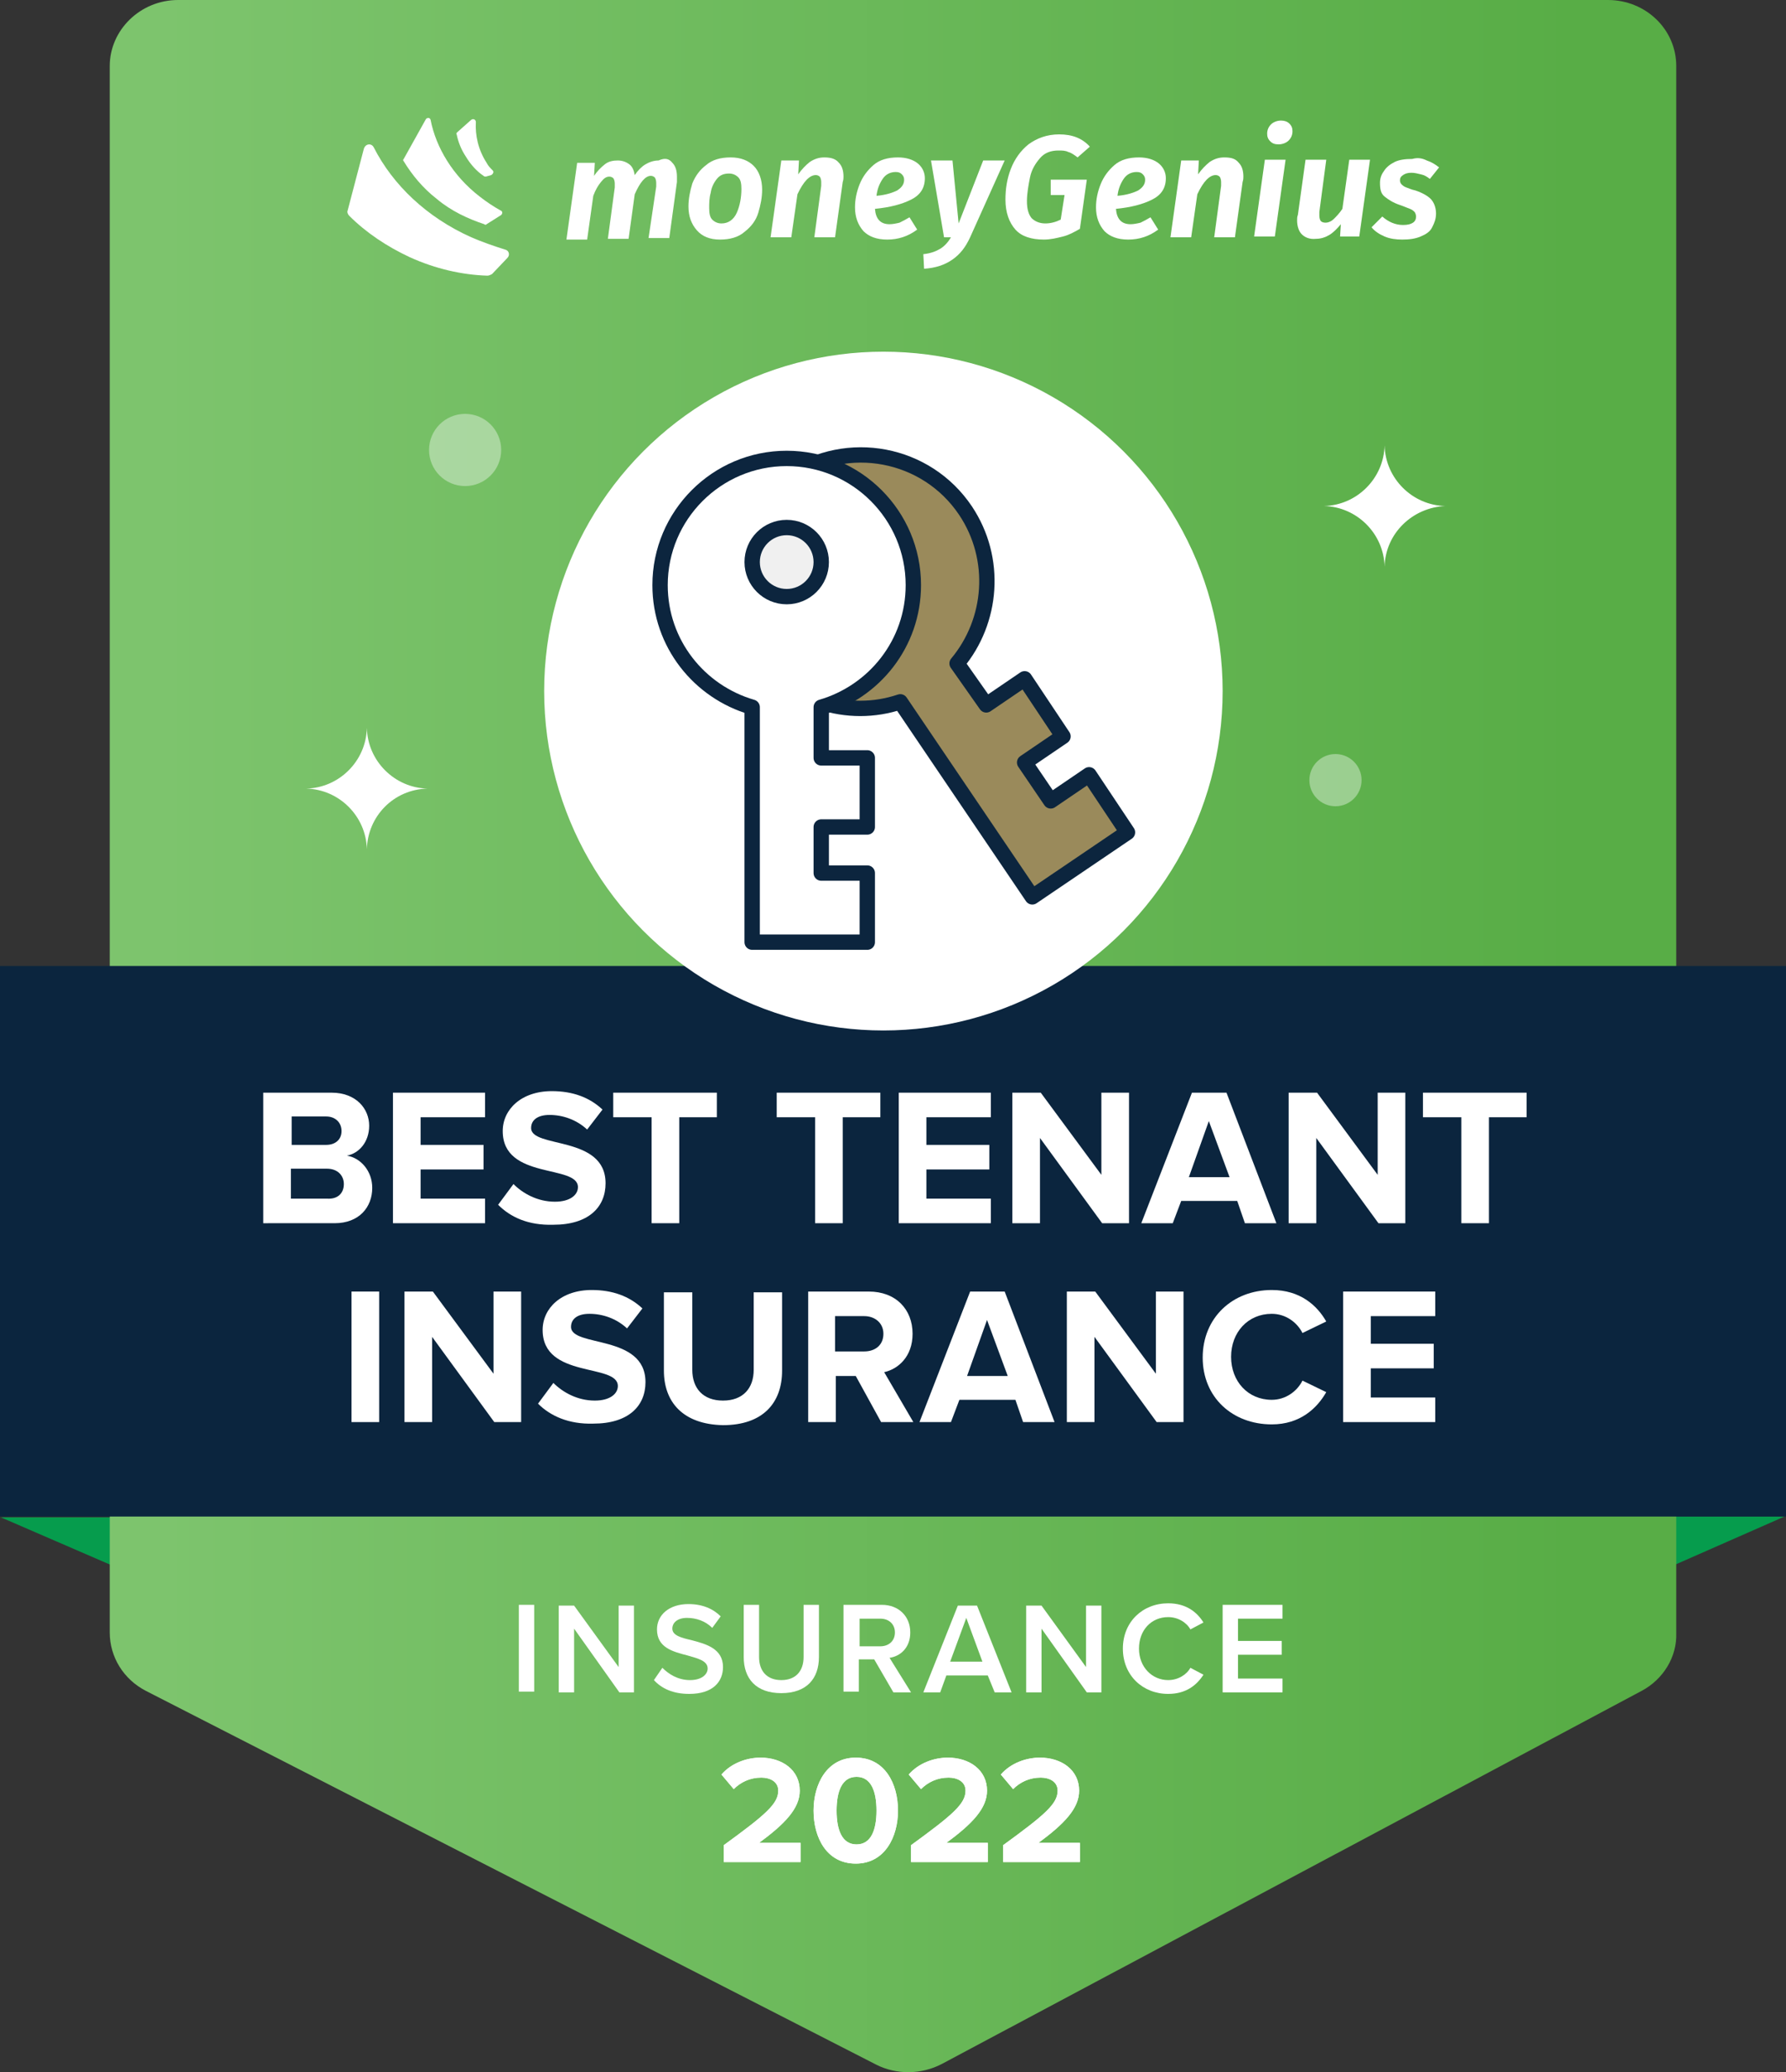 <?xml version="1.0" encoding="UTF-8"?>
<!-- Generator: Adobe Illustrator 26.1.0, SVG Export Plug-In . SVG Version: 6.00 Build 0)  -->
<svg width="232.7" height="269.863" version="1.1" viewBox="0 0 232.7 269.863" xml:space="preserve" xmlns="http://www.w3.org/2000/svg">
<rect x="0" y="0" width="232.7" height="269.863" fill="#333333" stroke="none"/>
<style type="text/css">
	.st0{fill:#069C4D;}
	.st1{fill:url(#SVGID_1_);}
	.st2{fill:#0B253E;}
	.st3{fill:#FFFFFF;}
	.st4{opacity:0.38;fill:#FFFFFF;enable-background:new    ;}
	.st5{fill:#9A8A5B;stroke:#0C253E;stroke-width:2;stroke-linecap:round;stroke-linejoin:round;}
	.st6{fill:#FFFFFF;stroke:#0C253E;stroke-width:2;stroke-linecap:round;stroke-linejoin:round;}
	.st7{fill:#F0F0F0;stroke:#0C253E;stroke-width:2;stroke-linecap:round;stroke-linejoin:round;}
</style>
<polygon class="st0" transform="translate(-279.4,-171.3)" points="491.9 368.8 491.9 377.6 511.9 368.8"/>
<polygon class="st0" transform="translate(-279.4,-171.3)" points="299.6 368.9 299.6 377.6 279.5 368.9"/>
<linearGradient id="SVGID_1_" x1="293.7" x2="497.804" y1="305.769" y2="305.769" gradientTransform="matrix(1,0,0,-1,-279.4,440.7)" gradientUnits="userSpaceOnUse">
	<stop stop-color="#7DC46D" offset=".031"/>
	<stop stop-color="#58AD46" offset=".935"/>
</linearGradient>
<path class="st1" d="m213.9 220.2-91.2 48.6c-2.7 1.4-5.9 1.4-8.5 0.1l-95.2-48.7c-2.9-1.5-4.7-4.4-4.7-7.6v-204c0-4.7 4-8.6 8.9-8.6h186.3c4.9 0 8.9 3.8 8.9 8.6v204.1c0.1 3.1-1.7 6-4.5 7.5z" fill="url(#SVGID_1_)"/>
<g transform="translate(-279.4,-171.3)">
	
		
			<rect class="st2" x="279.4" y="297.1" width="232.7" height="71.7"/>
		
	
	
		
			<path class="st3" d="m313.7 330.6v-17h8.9c3.2 0 4.9 2.1 4.9 4.3 0 2.1-1.3 3.6-2.9 3.9 1.8 0.3 3.3 2 3.3 4.2 0 2.5-1.7 4.6-4.9 4.6zm10.2-12c0-1.1-0.8-1.9-2-1.9h-4.5v3.7h4.5c1.2 0 2-0.7 2-1.8zm0.3 6.9c0-1.1-0.8-2-2.2-2h-4.7v3.9h4.7c1.4 0.1 2.2-0.7 2.2-1.9z"/>
			<path class="st3" d="m330.6 330.6v-17h12v3.2h-8.4v3.6h8.2v3.2h-8.2v3.8h8.4v3.2z"/>
			<path class="st3" d="m344.3 328.2 2-2.7c1.2 1.2 3.1 2.3 5.4 2.3 2 0 3-0.9 3-1.9 0-3-9.8-0.9-9.8-7.3 0-2.8 2.4-5.2 6.4-5.2 2.7 0 4.9 0.8 6.6 2.4l-2 2.6c-1.4-1.3-3.2-1.9-4.9-1.9-1.6 0-2.4 0.7-2.4 1.7 0 2.7 9.7 0.9 9.7 7.2 0 3.1-2.2 5.4-6.8 5.4-3.3 0.1-5.6-1-7.2-2.6z"/>
			<path class="st3" d="m364.3 330.6v-13.8h-5v-3.2h13.5v3.2h-4.9v13.8z"/>
			<path class="st3" d="m385.6 330.6v-13.8h-5v-3.2h13.5v3.2h-4.9v13.8z"/>
			<path class="st3" d="m396.5 330.6v-17h12v3.2h-8.4v3.6h8.2v3.2h-8.2v3.8h8.4v3.2z"/>
			<path class="st3" d="m423 330.6-8.1-11.1v11.1h-3.6v-17h3.7l7.9 10.7v-10.7h3.6v17z"/>
			<path class="st3" d="m441.6 330.6-1-2.9h-7.3l-1.1 2.9h-4.1l6.6-17h4.5l6.5 17zm-4.7-13.3-2.6 7.3h5.3z"/>
			<path class="st3" d="m459 330.6-8.1-11.1v11.1h-3.6v-17h3.7l7.9 10.7v-10.7h3.6v17z"/>
			<path class="st3" d="m469.8 330.6v-13.8h-5v-3.2h13.5v3.2h-4.9v13.8z"/>
			<path class="st3" d="m325.2 356.5v-17h3.6v17z"/>
			<path class="st3" d="m343.8 356.5-8.1-11.1v11.1h-3.6v-17h3.7l7.9 10.7v-10.7h3.6v17z"/>
			<path class="st3" d="m349.5 354.1 2-2.7c1.2 1.2 3.1 2.3 5.4 2.3 2 0 3-0.9 3-1.9 0-3-9.8-0.9-9.8-7.3 0-2.8 2.4-5.2 6.4-5.2 2.7 0 4.9 0.8 6.6 2.4l-2 2.6c-1.4-1.3-3.2-1.9-4.9-1.9-1.6 0-2.4 0.7-2.4 1.7 0 2.7 9.7 0.9 9.7 7.2 0 3.1-2.2 5.4-6.8 5.4-3.2 0.1-5.6-1-7.2-2.6z"/>
			<path class="st3" d="m365.9 349.8v-10.2h3.7v10.1c0 2.4 1.4 4 4 4s4-1.6 4-4v-10.1h3.7v10.2c0 4.2-2.5 7.1-7.7 7.1-5.2-0.1-7.7-3-7.7-7.1z"/>
			<path class="st3" d="m394.2 356.5-3.3-6h-2.6v6h-3.6v-17h7.9c3.5 0 5.7 2.3 5.7 5.5 0 3-1.9 4.6-3.7 5l3.8 6.5zm0.3-11.5c0-1.4-1.1-2.3-2.5-2.3h-3.8v4.6h3.8c1.4 0 2.5-0.8 2.5-2.3z"/>
			<path class="st3" d="m412.7 356.5-1-2.9h-7.3l-1.1 2.9h-4.1l6.6-17h4.5l6.5 17zm-4.7-13.3-2.6 7.3h5.3z"/>
			<path class="st3" d="m430.1 356.5-8.1-11.1v11.1h-3.6v-17h3.7l7.9 10.7v-10.7h3.6v17z"/>
			<path class="st3" d="m436.1 348.1c0-5.2 3.9-8.8 9-8.8 3.7 0 5.9 2 7.1 4.1l-3.1 1.5c-0.7-1.4-2.2-2.5-4-2.5-3.1 0-5.3 2.4-5.3 5.6s2.2 5.6 5.3 5.6c1.8 0 3.3-1.1 4-2.5l3.1 1.5c-1.2 2.1-3.4 4.2-7.1 4.2-5.1 0-9-3.5-9-8.7z"/>
			<path class="st3" d="m454.4 356.5v-17h12v3.2h-8.4v3.6h8.2v3.2h-8.2v3.8h8.4v3.2z"/>
		
	


	<path class="st3" d="m373.7 413.8v-2.2c5.5-4 7.1-5.4 7.1-7.1 0-1.2-1.1-1.7-2.2-1.7-1.5 0-2.7 0.6-3.6 1.5l-1.6-1.9c1.3-1.5 3.3-2.2 5.1-2.2 2.8 0 5.1 1.6 5.1 4.3 0 2.3-1.9 4.3-5.3 6.8h5.4v2.5z"/>
	<path class="st3" d="m385.4 407.1c0-3.4 1.7-6.9 5.5-6.9s5.5 3.4 5.5 6.9c0 3.4-1.7 6.9-5.5 6.9s-5.5-3.4-5.5-6.9zm8.2 0c0-2.5-0.7-4.4-2.6-4.4s-2.6 1.9-2.6 4.4 0.7 4.4 2.6 4.4 2.6-1.9 2.6-4.4z"/>
	<path class="st3" d="m398.1 413.8v-2.2c5.5-4 7.1-5.4 7.1-7.1 0-1.2-1.1-1.7-2.2-1.7-1.5 0-2.7 0.6-3.6 1.5l-1.6-1.9c1.3-1.5 3.3-2.2 5.1-2.2 2.8 0 5.1 1.6 5.1 4.3 0 2.3-1.9 4.3-5.3 6.8h5.4v2.5z"/>
	<path class="st3" d="m410.1 413.8v-2.2c5.5-4 7.1-5.4 7.1-7.1 0-1.2-1.1-1.7-2.2-1.7-1.5 0-2.7 0.6-3.6 1.5l-1.6-1.9c1.3-1.5 3.3-2.2 5.1-2.2 2.8 0 5.1 1.6 5.1 4.3 0 2.3-1.9 4.3-5.3 6.8h5.4v2.5z"/>


	
		<circle class="st3" cx="394.5" cy="261.3" r="44.2"/>
	
</g>
<path class="st3" d="m188.3 65.9c-4.3-0.1-7.8-3.6-7.9-7.9-0.1 4.3-3.6 7.8-7.9 7.9 4.3 0.1 7.8 3.6 7.9 7.9 0.1-4.3 3.6-7.7 7.9-7.9z"/>
<path class="st3" d="m55.7 102.7c-4.3-0.1-7.8-3.6-7.9-7.9-0.1 4.3-3.6 7.8-7.9 7.9 4.3 0.1 7.8 3.6 7.9 7.9 0.1-4.3 3.5-7.8 7.9-7.9z"/>
<circle class="st4" cx="60.6" cy="58.6" r="4.7"/>
<circle class="st4" cx="174" cy="101.6" r="3.4"/>
<g transform="translate(-279.4,-171.3)">
	
		
			
				<path class="st3" d="m340.8 202.2c-5.8-2.6-10.2-6.8-12.7-11.7-0.3-0.6-1.1-0.5-1.3 0.2l-2.1 8c-0.1 0.2 0 0.5 0.2 0.7 2.2 2.2 4.9 4 7.9 5.4 3.3 1.5 6.8 2.3 10.1 2.4 0.2 0 0.4-0.1 0.6-0.2l2-2.1c0.4-0.4 0.2-1-0.3-1.1-1.6-0.5-3-1-4.4-1.6z"/>
			
		
		
			
				<path class="st3" d="m342.8 192.5c-1.1-1.7-1.5-3.6-1.4-5.3 0-0.3-0.3-0.5-0.6-0.3l-1.8 1.6c-0.1 0.1-0.2 0.2-0.1 0.3 0.2 1 0.6 2 1.2 2.9 0.6 1 1.4 1.9 2.3 2.5 0.1 0.1 0.2 0.1 0.3 0.1l0.7-0.2c0.2-0.1 0.4-0.4 0.2-0.6-0.3-0.3-0.6-0.6-0.8-1z"/>
			
		
		
			
				<path class="st3" d="m344.7 199.3-1.9 1.2c-0.1 0.1-0.2 0.1-0.3 0-2.1-0.7-4.3-1.7-6.2-3.3-1.8-1.4-3.2-3.1-4.3-4.9-0.1-0.1-0.1-0.2 0-0.3l2.9-5.2c0.2-0.2 0.5-0.2 0.6 0.1 0.7 3.6 2.9 7.3 6.4 10 0.9 0.7 1.8 1.3 2.7 1.8 0.3 0.1 0.3 0.4 0.1 0.6z"/>
			
		
	
	
		<path class="st3" d="m367 192.5c0.4 0.4 0.6 1 0.6 1.8v0.7l-1 7.3h-2.7l1-6.7v-0.5c0-0.3-0.1-0.6-0.2-0.7s-0.3-0.2-0.5-0.2c-0.7 0-1.4 0.8-2.1 2.4l-0.8 5.8h-2.7l0.9-6.7v-0.5c0-0.3-0.1-0.6-0.2-0.7s-0.3-0.2-0.5-0.2c-0.4 0-0.7 0.2-1.1 0.7s-0.7 1-1 1.8l-0.8 5.7h-2.7l1.4-10h2.3l-0.1 1.7c0.4-0.6 0.9-1.1 1.4-1.5s1.1-0.5 1.7-0.5 1.1 0.2 1.5 0.5 0.6 0.8 0.7 1.4c0.4-0.6 0.9-1.1 1.4-1.4s1.1-0.5 1.7-0.5c0.9-0.4 1.4-0.2 1.8 0.3z"/>
		<path class="st3" d="m370.2 201.3c-0.7-0.8-1.1-1.8-1.1-3.1 0-1 0.2-2 0.5-3 0.4-1 1-1.8 1.8-2.4 0.8-0.7 1.9-1 3.2-1s2.3 0.4 3 1.1 1.1 1.8 1.1 3.1c0 1-0.2 2-0.5 3s-0.9 1.8-1.8 2.5c-0.8 0.7-1.9 1-3.2 1s-2.3-0.4-3-1.2zm5.2-2.3c0.4-0.9 0.6-2 0.6-3.1 0-0.7-0.1-1.2-0.4-1.5s-0.7-0.5-1.2-0.5c-0.7 0-1.2 0.2-1.6 0.7s-0.7 1.1-0.8 1.8c-0.2 0.7-0.2 1.4-0.2 2 0 0.7 0.1 1.2 0.4 1.5s0.7 0.5 1.2 0.5c0.9 0 1.6-0.5 2-1.4z"/>
		<path class="st3" d="m388.7 192.5c0.4 0.4 0.6 1 0.6 1.8 0 0.2 0 0.4-0.1 0.7l-1 7.2h-2.7l0.9-6.7v-0.5c0-0.3-0.1-0.6-0.2-0.7s-0.3-0.2-0.5-0.2c-0.8 0-1.6 0.8-2.4 2.5l-0.8 5.6h-2.7l1.4-10h2.3l-0.1 1.8c0.5-0.7 1-1.2 1.5-1.6 0.6-0.4 1.2-0.6 1.9-0.6 0.9 0 1.5 0.2 1.9 0.7z"/>
		<path class="st3" d="m398.1 197.3c-1.2 0.6-2.7 1-4.7 1.2 0.1 1.3 0.7 2 1.9 2 0.4 0 0.9-0.1 1.3-0.2 0.4-0.2 0.8-0.4 1.3-0.7l1 1.6c-1.2 0.9-2.5 1.3-3.9 1.3s-2.4-0.4-3.1-1.1c-0.7-0.8-1.1-1.8-1.1-3.1 0-1 0.2-2 0.6-3s1-1.8 1.8-2.5 1.9-1 3.2-1c1.1 0 2 0.3 2.6 0.8s0.9 1.2 0.9 1.9c0 1.3-0.6 2.2-1.8 2.8zm-1.8-1.2c0.6-0.4 0.9-0.8 0.9-1.4 0-0.3-0.1-0.5-0.3-0.7s-0.4-0.3-0.8-0.3c-0.7 0-1.3 0.3-1.7 0.9s-0.7 1.3-0.8 2.2c1.2-0.1 2.1-0.4 2.7-0.7z"/>
		<path class="st3" d="m405.8 202.2c-0.6 1.3-1.3 2.2-2.3 2.9s-2.2 1.1-3.7 1.2l-0.1-1.9c1-0.1 1.7-0.4 2.2-0.7s1-0.8 1.4-1.5h-0.9l-1.7-10h2.8l0.8 8.2 3.2-8.2h2.8z"/>
		<path class="st3" d="m421.4 190.4-1.6 1.4c-0.4-0.3-0.8-0.6-1.2-0.7-0.4-0.2-0.8-0.2-1.3-0.2-1 0-1.8 0.3-2.4 1s-1.1 1.5-1.3 2.5-0.4 2.1-0.4 3.1 0.2 1.7 0.6 2.2c0.4 0.4 1 0.7 1.8 0.7 0.7 0 1.4-0.2 2-0.5l0.5-3.2h-1.8v-2h4.7l-0.9 6.4c-0.7 0.4-1.4 0.8-2.2 1s-1.6 0.4-2.5 0.4c-1.6 0-2.9-0.4-3.7-1.3s-1.3-2.2-1.3-3.9c0-1.4 0.2-2.7 0.7-4s1.3-2.4 2.3-3.2c1.1-0.8 2.4-1.3 4-1.3 1.7 0 3 0.5 4 1.6z"/>
		<path class="st3" d="m429.5 197.3c-1.2 0.6-2.7 1-4.7 1.2 0.1 1.3 0.7 2 1.9 2 0.4 0 0.9-0.1 1.3-0.2 0.4-0.2 0.8-0.4 1.3-0.7l1 1.6c-1.2 0.9-2.5 1.3-3.9 1.3s-2.4-0.4-3.1-1.1c-0.7-0.8-1.1-1.8-1.1-3.1 0-1 0.2-2 0.6-3s1-1.8 1.8-2.5 1.9-1 3.2-1c1.1 0 2 0.3 2.6 0.8s0.9 1.2 0.9 1.9c0 1.3-0.6 2.2-1.8 2.8zm-1.8-1.2c0.6-0.4 0.9-0.8 0.9-1.4 0-0.3-0.1-0.5-0.3-0.7s-0.4-0.3-0.8-0.3c-0.7 0-1.3 0.3-1.7 0.9s-0.7 1.3-0.8 2.2c1.2-0.1 2.1-0.4 2.7-0.7z"/>
		<path class="st3" d="m440.8 192.5c0.4 0.4 0.6 1 0.6 1.8 0 0.2 0 0.4-0.1 0.7l-1 7.2h-2.7l0.9-6.7v-0.5c0-0.3-0.1-0.6-0.2-0.7s-0.3-0.2-0.5-0.2c-0.8 0-1.6 0.8-2.4 2.5l-0.8 5.6h-2.7l1.4-10h2.3l-0.1 1.8c0.5-0.7 1-1.2 1.5-1.6 0.6-0.4 1.2-0.6 1.9-0.6 1 0 1.5 0.2 1.9 0.7z"/>
		<path class="st3" d="m446.9 192.1-1.4 10h-2.7l1.4-10zm-2-2.4c-0.3-0.3-0.4-0.6-0.4-1 0-0.5 0.2-0.9 0.5-1.2s0.8-0.5 1.3-0.5c0.4 0 0.8 0.1 1.1 0.4s0.4 0.6 0.4 1c0 0.5-0.2 0.9-0.5 1.2s-0.8 0.5-1.3 0.5-0.8-0.1-1.1-0.4z"/>
		<path class="st3" d="m449 201.8c-0.4-0.4-0.6-1.1-0.6-1.8 0-0.2 0-0.5 0.1-0.7l1-7.2h2.7l-0.9 6.8v0.5c0 0.3 0.1 0.6 0.2 0.7s0.3 0.2 0.6 0.2c0.4 0 0.8-0.2 1.1-0.5s0.7-0.7 1.1-1.3l0.9-6.4h2.7l-1.4 10h-2.5l0.1-1.6c-0.5 0.6-1 1.1-1.5 1.4s-1.1 0.5-1.7 0.5c-0.9 0.1-1.5-0.2-1.9-0.6z"/>
		<path class="st3" d="m465.3 192.2c0.6 0.2 1.1 0.5 1.6 0.9l-1.2 1.5c-0.4-0.3-0.7-0.5-1.2-0.6-0.4-0.1-0.8-0.2-1.2-0.2-0.5 0-0.8 0.1-1.1 0.3s-0.4 0.4-0.4 0.7c0 0.2 0.1 0.4 0.2 0.5s0.3 0.3 0.6 0.4 0.7 0.3 1.2 0.4c0.9 0.3 1.6 0.7 2 1.1s0.7 1.1 0.7 1.9c0 0.7-0.2 1.2-0.5 1.8s-0.8 0.9-1.5 1.2-1.5 0.4-2.4 0.4c-0.8 0-1.6-0.1-2.3-0.4s-1.3-0.7-1.7-1.2l1.4-1.4c0.8 0.7 1.7 1.1 2.7 1.1 0.6 0 1-0.1 1.3-0.3s0.4-0.5 0.4-0.8c0-0.2-0.1-0.5-0.2-0.6s-0.3-0.3-0.6-0.4-0.7-0.3-1.3-0.5c-0.9-0.3-1.5-0.7-2-1.1s-0.6-1-0.6-1.8c0-0.6 0.2-1.1 0.5-1.5 0.3-0.5 0.8-0.9 1.4-1.2s1.4-0.4 2.3-0.4c0.7-0.2 1.3-0.1 1.9 0.2z"/>
	



	
		<path class="st3" d="m347 380.3h2v11.3h-2z"/>
		<path class="st3" d="m354.2 383.4v8.3h-2v-11.3h2l5.8 8v-8h2v11.3h-1.9z"/>
		<path class="st3" d="m365.7 388.5c0.8 0.8 2 1.6 3.6 1.6s2.3-0.8 2.3-1.5c0-1-1.2-1.3-2.6-1.7-1.9-0.5-4-1-4-3.4 0-1.9 1.6-3.3 4.1-3.3 1.8 0 3.2 0.6 4.2 1.6l-1.1 1.5c-0.9-0.9-2.1-1.3-3.3-1.3s-1.9 0.6-1.9 1.4c0 0.9 1.2 1.2 2.5 1.5 1.9 0.5 4.1 1.1 4.1 3.5 0 1.9-1.3 3.5-4.4 3.5-2.1 0-3.6-0.7-4.6-1.8z"/>
		<path class="st3" d="m376.3 380.3h2v6.8c0 1.8 1 3 2.9 3s2.9-1.2 2.9-3v-6.8h2v6.8c0 2.8-1.6 4.7-4.9 4.7s-4.9-1.9-4.9-4.7z"/>
		<path class="st3" d="m393.3 387.4h-2v4.2h-2v-11.3h5c2.2 0 3.7 1.5 3.7 3.6 0 2-1.3 3.1-2.7 3.3l2.8 4.5h-2.3zm0.8-5.3h-2.7v3.6h2.7c1.1 0 1.9-0.7 1.9-1.8s-0.8-1.8-1.9-1.8z"/>
		<path class="st3" d="m408.1 389.5h-5.4l-0.8 2.2h-2.2l4.5-11.3h2.5l4.5 11.3h-2.2zm-4.9-1.8h4.2l-2.1-5.7z"/>
		<path class="st3" d="m415.1 383.4v8.3h-2v-11.3h2l5.8 8v-8h2v11.3h-1.9z"/>
		<path class="st3" d="m425.7 386c0-3.5 2.6-5.9 5.9-5.9 2.4 0 3.8 1.2 4.6 2.5l-1.7 0.9c-0.5-0.9-1.6-1.6-2.9-1.6-2.2 0-3.8 1.7-3.8 4.1s1.7 4.1 3.8 4.1c1.3 0 2.4-0.7 2.9-1.6l1.7 0.9c-0.9 1.4-2.3 2.5-4.6 2.5-3.3 0-5.9-2.4-5.9-5.9z"/>
		<path class="st3" d="m438.7 380.3h7.8v1.8h-5.8v2.9h5.7v1.8h-5.7v3.1h5.8v1.8h-7.8z"/>
	


	<path class="st3" d="m373.7 413.8v-2.2c5.5-4 7.1-5.4 7.1-7.1 0-1.2-1.1-1.7-2.2-1.7-1.5 0-2.7 0.6-3.6 1.5l-1.6-1.9c1.3-1.5 3.3-2.2 5.1-2.2 2.8 0 5.1 1.6 5.1 4.3 0 2.3-1.9 4.3-5.3 6.8h5.4v2.5z"/>
	<path class="st3" d="m385.4 407.1c0-3.4 1.7-6.9 5.5-6.9s5.5 3.4 5.5 6.9c0 3.4-1.7 6.9-5.5 6.9s-5.5-3.4-5.5-6.9zm8.2 0c0-2.5-0.7-4.4-2.6-4.4s-2.6 1.9-2.6 4.4 0.7 4.4 2.6 4.4 2.6-1.9 2.6-4.4z"/>
	<path class="st3" d="m398.1 413.8v-2.2c5.5-4 7.1-5.4 7.1-7.1 0-1.2-1.1-1.7-2.2-1.7-1.5 0-2.7 0.6-3.6 1.5l-1.6-1.9c1.3-1.5 3.3-2.2 5.1-2.2 2.8 0 5.1 1.6 5.1 4.3 0 2.3-1.9 4.3-5.3 6.8h5.4v2.5z"/>
	<path class="st3" d="m410.1 413.8v-2.2c5.5-4 7.1-5.4 7.1-7.1 0-1.2-1.1-1.7-2.2-1.7-1.5 0-2.7 0.6-3.6 1.5l-1.6-1.9c1.3-1.5 3.3-2.2 5.1-2.2 2.8 0 5.1 1.6 5.1 4.3 0 2.3-1.9 4.3-5.3 6.8h5.4v2.5z"/>


	<g id="a">
		<g id="b">
			<path class="st5" d="m404.1 257.7c4.6-5.5 5.3-13.6 1.1-19.9-5.1-7.6-15.4-9.5-22.9-4.4s-9.5 15.4-4.4 22.9c4.2 6.3 12 8.7 18.8 6.4l17.2 25.4 12.4-8.4-5-7.5-5 3.4-3.4-5 5-3.4-5-7.5-5 3.4z"/>
			<path class="st6" d="m386.4 263.4c6.9-2 12-8.3 12-15.9 0-9.1-7.4-16.5-16.5-16.5s-16.5 7.4-16.5 16.5c0 7.6 5.1 13.9 12 15.9v30.6h15v-9h-6v-6h6v-9h-6v-6.6z"/>
			<circle class="st7" cx="381.9" cy="244.5" r="4.5"/>
		</g>
	</g>
	
</g>
</svg>
